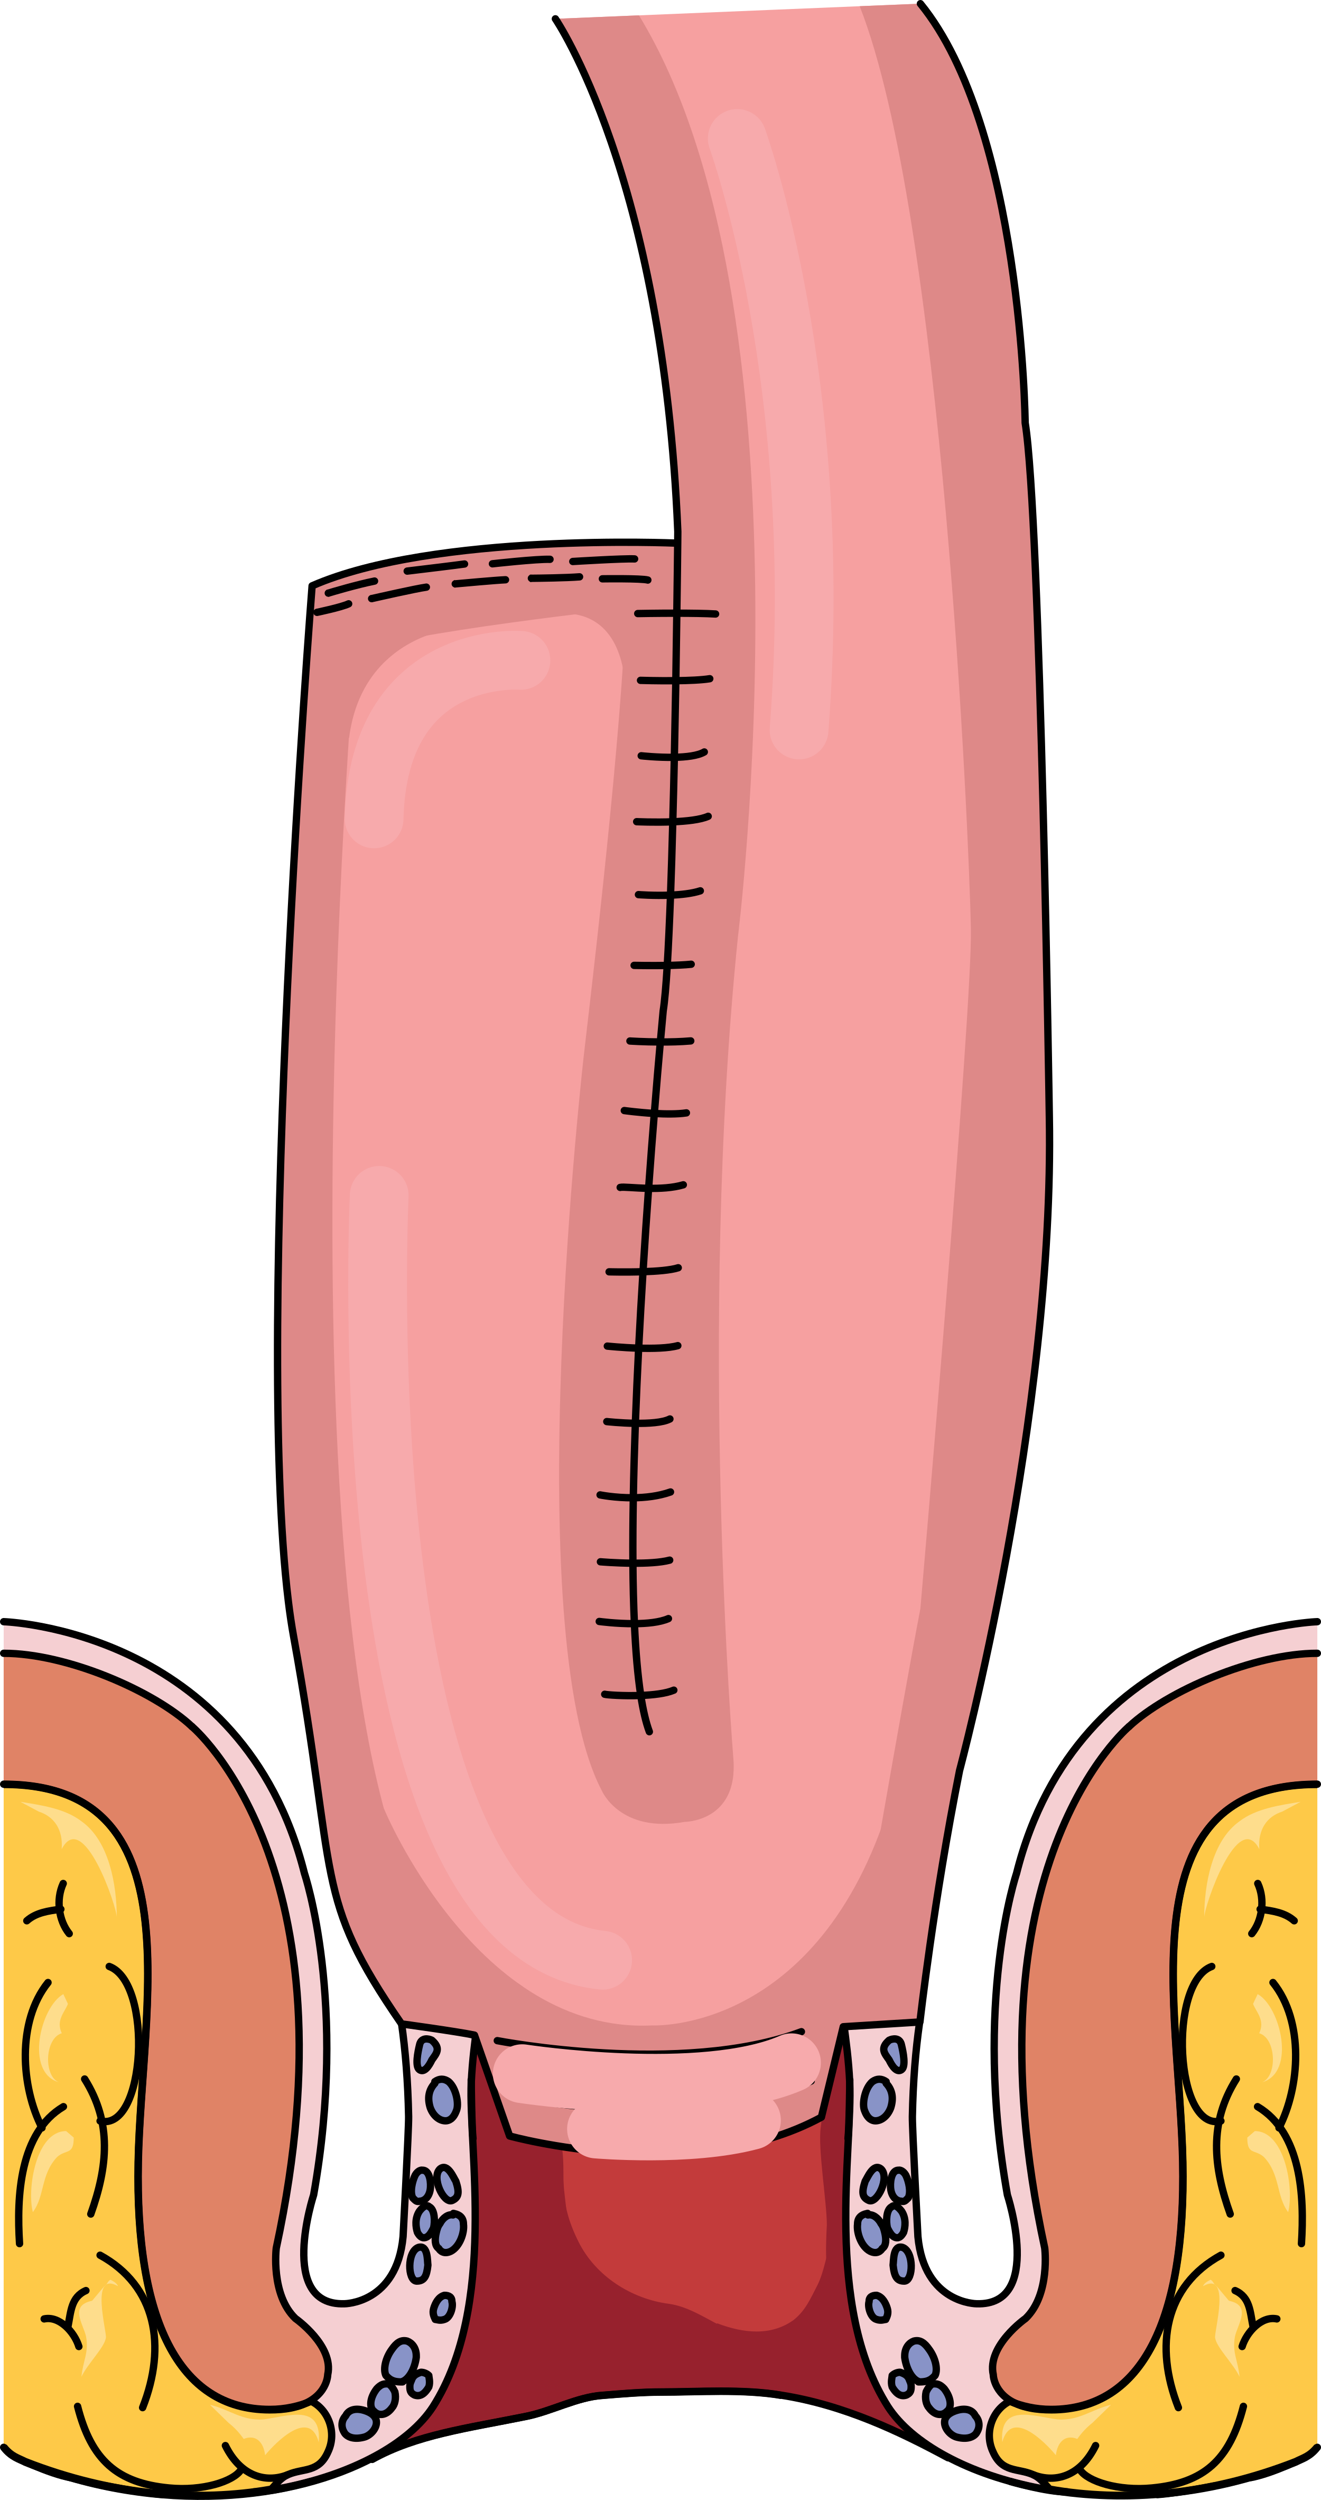 <?xml version="1.0" encoding="utf-8"?>
<!-- Generator: Adobe Illustrator 16.0.0, SVG Export Plug-In . SVG Version: 6.00 Build 0)  -->
<!DOCTYPE svg PUBLIC "-//W3C//DTD SVG 1.1//EN" "http://www.w3.org/Graphics/SVG/1.1/DTD/svg11.dtd">
<svg version="1.1" id="Layer_3" xmlns="http://www.w3.org/2000/svg" xmlns:xlink="http://www.w3.org/1999/xlink" x="0px" y="0px"
	 width="179.919px" height="340.254px" viewBox="0 0 179.919 340.254" enable-background="new 0 0 179.919 340.254"
	 xml:space="preserve">
<g>
	<path fill-rule="evenodd" clip-rule="evenodd" fill="#F5CFD2" d="M64.188,283.419c0.144-3.049,0.507-5.652,0.822-8.072H54.714
		c0.533,3.781,1.16,7.98,0.939,12.729c-0.38,8.216-0.32,16.343-1.504,19.913c-2.512,5.77-8.711,5.607-8.711,5.607
		c-6.951-1.636-2.721-14.863-2.721-14.863c0.621-2.133,1.229-9.078,1.428-11.49l0.026,0.012l0.024-0.195l0.098-0.683l0.14-4.313
		l0.03-0.005l0.073-2.072l0.099-1.951l-0.244-1.683c0.84-4.083-2.286-19.336-2.286-19.336c-1.47-5.901-3.85-11.076-3.85-11.076
		c-1.526-3.347-4.51-7.618-4.51-7.618c-2.142-3.108-7.226-7.492-7.226-7.492c-3.053-2.703-9.494-5.84-9.494-5.84
		c-3.389-1.75-10.965-3.543-10.965-3.543C5.082,221.21,0.5,220.72,0.5,220.72v4.271c9.316-0.342,22.21,7.342,22.21,7.342
		c3.73,1.561,8.463,8.755,8.463,8.755c2.219,2.732,5.804,12.292,5.804,12.292c0.513,0.683,2.391,9.268,2.391,9.268
		c0.439,1.244,1,7.878,1,7.878c0.269,1.243,0.391,8.17,0.391,8.17l-0.044,3.463h-0.005l-0.087,2.563l-0.057-0.026
		c0.065,6.224-2.528,19.577-2.528,19.577c-1.49,7.649,2.205,11.293,2.205,11.293c2.335,1.439,3.889,4.33,3.889,4.33
		c1.88,3.631-0.843,6.158-0.843,6.158c-0.521,0.376-0.678,0.596-0.653,0.723c-1.804,0.804-3.777,1.219-5.921,1.219
		c-12.487,0-18.314-12.418-17.898-33.708c0.416-21.289,7.908-51.448-18.315-51.448v90.256c1.041,1.332,2.082,1.554,2.914,1.996
		c24.559,9.758,49.118,2.44,55.569-7.539C67.726,313.801,63.771,292.29,64.188,283.419z"/>
	<path fill-rule="evenodd" clip-rule="evenodd" fill="#C33B3B" d="M121.155,327.591c-8.735-13.761-4.992-35.289-5.408-44.166
		c-0.114-2.447-0.371-4.608-0.631-6.617l-4.126-0.752v5.098c-19.45,9.515-38.313-1.699-38.313-1.699l-2.347-4.107h-5.339
		c-0.315,2.422-0.679,5.025-0.821,8.078c-0.417,8.877,3.535,30.405-5.199,44.166c-1.664,2.663-4.576,4.883-8.112,6.88
		c-0.207,0.223-0.207,0.223-0.207,0.223c6.031-3.329,13.102-4.218,20.797-5.771c3.536-0.666,7.072-2.664,10.607-2.886
		c2.703-0.222,5.407-0.443,7.903-0.443c4.99,0,11.23-0.444,16.43,0.443c8.526,1.332,16.014,4.884,22.67,8.434
		C125.522,332.474,122.61,330.032,121.155,327.591z"/>
	<path fill="#97212D" d="M76.971,299.331c-0.721-5.817-0.257-11.92-1.499-17.684c-0.064-0.298-0.143-0.594-0.216-0.89
		c-1.652-0.754-2.579-1.304-2.579-1.304l-2.347-4.107H65c-0.315,2.422-0.679,5.025-0.822,8.078
		c-0.416,8.877,3.537,30.405-5.2,44.166c-1.233,1.974-3.153,3.702-5.502,5.278c3.34-1.439,8.052-2.006,10.769-2.552
		c5.106-1.025,9.191-1.188,12.009-6.129c1.592-2.791,1.109-5.878,1.327-8.957C77.956,309.902,77.628,304.639,76.971,299.331z"/>
	<path fill-rule="evenodd" clip-rule="evenodd" fill="#E08366" d="M43.233,318.501c-1.378-1.711-1.283-1.379-2.852-2.757
		c-3.813-3.35-2.756-9.762-2.756-9.762c10.749-53.354-10.3-68.479-11.421-70.867l-0.14-0.017c-5.196-4.879-17.044-9.98-25.565-9.98
		c0,0,0,0,0,17.745c26.188,0,18.706,30.167,18.291,51.461s5.419,34.321,17.874,33.717c7.566-0.368,7.805-3.504,8.09-6.118
		C44.422,320.401,43.323,318.612,43.233,318.501z"/>
	<path fill="#97212D" d="M42.084,230.794"/>
	<path fill="#97212D" d="M123.886,331.808c1.872,0.889,3.537,1.775,5.201,2.663c-1.456-0.888-2.913-1.774-4.16-2.663
		C124.717,331.808,124.301,331.808,123.886,331.808z"/>
	<path fill="#97212D" d="M53.476,332.869c-1.016,0.438-1.905,0.956-2.572,1.579C51.806,333.938,52.665,333.412,53.476,332.869z"/>
	<path fill="#97212D" d="M50.656,334.693c0.078-0.084,0.161-0.165,0.247-0.245c-0.014,0.008-0.026,0.015-0.039,0.022
		C50.656,334.693,50.656,334.693,50.656,334.693z"/>
	<path fill-rule="evenodd" clip-rule="evenodd" fill="#97212D" d="M115.313,297.065c0-3.767,0-7.533,0.207-11.3
		c0-1.994,0-4.21-0.207-6.426c-0.089-0.665-0.181-1.495-0.303-2.348l-3.313-0.604c0.095,1.072,0.224,2.138,0.298,3.173
		c0,3.324,0.206,6.647-0.208,9.971c-0.415,2.881,0.829,10.192,0.829,13.294c-0.207,3.767-0.207,7.09,0.83,10.636
		c1.243,3.766,0,3.766,1.866,7.312c0.828,1.994,2.486,3.545,3.731,5.096c-1.452-4.875-2.696-9.748-3.11-14.845
		C115.313,306.15,115.313,301.719,115.313,297.065z"/>
	<path fill-rule="evenodd" clip-rule="evenodd" fill="#97212D" d="M106.389,326.037c8.526,1.332,16.014,4.884,22.67,8.434
		c-3.536-1.997-6.448-4.438-7.903-6.88c-2.351-3.702-3.792-7.969-4.659-12.397c-3.549-0.229-7.946,2.212-10.892,2.891
		c-5.542,1.274-9.539-3.864-14.541-4.529c-5.088-0.677-9.938-3.765-12.269-8.433c-1.318-2.643-2.013-5.039-2.047-7.974
		c-0.036-3.106,0.153-6.027-1.602-8.753c-1.256-1.952-2.601-1.894-3.696,0.348c-1.168,2.384-1.404,5.486-1.811,8.059
		c-0.584,3.708-1.529,7.464-1.209,11.243c0.176,2.083,0.44,3.518,0.138,5.61c-0.308,2.134-0.57,4.271-0.902,6.399
		c-0.348,2.234-0.241,4.467-0.469,6.702c-0.101,0.975-0.292,2.02-0.428,3.069c1.53-0.291,3.091-0.583,4.679-0.903
		c3.536-0.666,7.072-2.664,10.607-2.886c2.703-0.222,5.407-0.443,7.903-0.443C94.949,325.594,101.189,325.149,106.389,326.037z"/>
	
		<path fill-rule="evenodd" clip-rule="evenodd" fill="none" stroke="#000000" stroke-linecap="round" stroke-linejoin="round" stroke-miterlimit="10" d="
		M0.5,225.022c8.55,0,20.435,5.096,25.647,9.972"/>
	
		<path fill-rule="evenodd" clip-rule="evenodd" fill="#FEC948" stroke="#000000" stroke-linejoin="round" stroke-miterlimit="10" d="
		M0.5,333.026c1.042,1.33,2.084,1.551,2.918,1.994c11.878,4.651,23.548,5.538,33.552,3.766l0,0c0.624-0.665,1.249-1.551,2.292-1.994
		c2.083-0.886,4.167-0.221,5.418-3.101c1.25-2.659,0-5.76-2.292-6.867c-1.668,0.664-3.544,1.107-5.627,1.107
		c-12.504,0-18.339-12.405-17.922-33.669c0.416-21.266,7.918-51.392-18.339-51.392"/>
	<path fill-rule="evenodd" clip-rule="evenodd" fill="#97212D" d="M97.684,316.218c3.534,1.334,7.276,1.778,10.394-0.445
		c1.664-1.334,2.288-2.891,3.327-4.892c0.831-1.778,1.039-3.558,1.663-5.336c0.831,2.445,0.416,5.336,0.831,8.005
		c0.416,1.557,0.624,3.335,1.247,4.892c0.625,1.778,2.911,4.446,2.703,6.448c-0.832-0.667-2.078-1.334-2.91-2.002
		c-2.287-1.334-4.573-0.666-7.068-1.334c-2.079-0.666-3.742-2.001-5.82-2.223c-1.871-0.445-3.951-0.445-5.614-1.779"/>
	<path fill="none" stroke="#000000" stroke-linecap="round" stroke-linejoin="round" stroke-miterlimit="10" d="M14.875,267.643
		c6.02,2.214,4.981,22.584-1.245,21.034"/>
	<path fill="none" stroke="#000000" stroke-linecap="round" stroke-linejoin="round" stroke-miterlimit="10" d="M11.529,282.962
		c3.764,5.979,3.137,11.958,0.836,18.382"/>
	<path fill="none" stroke="#000000" stroke-linecap="round" stroke-linejoin="round" stroke-miterlimit="10" d="M6.54,269.831
		c-4.289,5.335-3.677,14.227-0.817,19.783"/>
	<path fill="none" stroke="#000000" stroke-linecap="round" stroke-linejoin="round" stroke-miterlimit="10" d="M8.641,286.726
		c-5.979,3.551-6.39,12.208-5.979,18.645"/>
	<path fill="none" stroke="#000000" stroke-linecap="round" stroke-linejoin="round" stroke-miterlimit="10" d="M8.611,256.352
		c-1.021,2.202-0.612,5.065,0.817,6.827"/>
	<path fill="none" stroke="#000000" stroke-linecap="round" stroke-linejoin="round" stroke-miterlimit="10" d="M8.29,259.853
		c-1.687,0.225-3.374,0.45-4.639,1.576"/>
	<path fill="none" stroke="#000000" stroke-linecap="round" stroke-linejoin="round" stroke-miterlimit="10" d="M13.63,306.944
		c7.654,4.193,9.104,12.36,5.793,20.747"/>
	<path fill="none" stroke="#000000" stroke-linecap="round" stroke-linejoin="round" stroke-miterlimit="10" d="M10.566,327.516
		c1.869,7.333,5.402,10.443,12.467,11.11c4.571,0.444,8.728-0.889,9.767-2.444"/>
	<path fill="none" stroke="#000000" stroke-linecap="round" stroke-linejoin="round" stroke-miterlimit="10" d="M6.015,315.615
		c2.055-0.441,4.11,1.77,4.727,3.76"/>
	<path fill="none" stroke="#000000" stroke-linecap="round" stroke-linejoin="round" stroke-miterlimit="10" d="M9.253,316.662
		c0.409-2.006,0.409-4.011,2.451-4.903"/>
	<path fill="none" stroke="#000000" stroke-linecap="round" stroke-linejoin="round" stroke-miterlimit="10" d="M30.699,332.855
		c2.076,4.217,5.51,5.109,8.419,4.002"/>
	<path fill="none" stroke="#000000" stroke-linecap="round" stroke-linejoin="round" stroke-miterlimit="10" d="M129.129,334.514
		c-6.656-3.584-14.146-7.166-22.675-8.509c-5.201-0.896-11.442-0.449-16.436-0.449l0,0c-2.496,0-5.2,0.225-7.905,0.449
		c-3.536,0.224-7.073,2.238-10.609,2.91c-7.698,1.567-14.771,2.463-20.804,5.821"/>
	<path fill="none" stroke="#000000" stroke-linejoin="round" stroke-miterlimit="10" d="M0.544,333.124
		c1.04,1.331,2.08,1.554,2.912,1.996c18.308,7.32,36.616,5.102,47.434-0.665c-0.208,0.223-0.208,0.223-0.208,0.223
		c6.034-3.328,13.107-4.216,20.805-5.768c3.536-0.666,7.074-2.662,10.61-2.884c2.705-0.222,5.408-0.444,7.905-0.444l0,0
		c4.993,0,11.234-0.443,16.436,0.444 M0.544,242.849L0.544,242.849"/>
	<path fill-rule="evenodd" clip-rule="evenodd" fill="#FEDD8C" d="M8.625,271.407c-3.142,1.776-5.236,10.659-0.628,11.992
		c-2.095-0.889-1.886-5.996,0.419-6.662c-0.839-1.777,0.419-2.888,0.837-3.998"/>
	<path fill-rule="evenodd" clip-rule="evenodd" fill="#FEDD8C" d="M9.01,290.051c-4.122,0-5.358,7.942-4.534,11.03
		c1.649-2.206,1.031-5.074,3.298-7.499c1.236-1.104,2.268-0.222,2.268-2.647"/>
	<path fill-rule="evenodd" clip-rule="evenodd" fill="#FEDD8C" d="M12.547,313.142c-3.118,0.661-1.248,3.082-0.832,4.844
		c0.416,2.201-0.416,3.303-0.623,5.504c0.831-1.762,3.118-3.963,3.326-5.283c0.208-0.661-2.287-9.248,1.663-7.046
		c-0.208-0.44-0.624-0.66-1.039-0.881c-0.416,0.221-0.416,0.661-0.832,0.881"/>
	<path fill-rule="evenodd" clip-rule="evenodd" fill="#FEDD8C" d="M2.776,245.234c2.709,0.444,6.044,0.888,8.336,2.663
		c3.752,2.663,4.794,8.654,4.794,13.093c0-1.553-4.586-14.868-7.504-9.319c0.209-2.664-1.041-4.439-3.126-5.104"/>
	<path fill-rule="evenodd" clip-rule="evenodd" fill="#FEDD8C" d="M28.598,327.299c2.713,0.665,4.382,2.216,7.303,1.995
		c3.338-0.443,7.929-2.216,7.512,3.102c-1.252-4.653-5.843,0-7.304,1.772c-0.208-1.772-1.251-2.88-2.92-2.216
		c-0.626-0.886-1.252-1.551-2.087-2.215"/>
	<path fill-rule="evenodd" clip-rule="evenodd" fill="#8893C7" d="M57.135,278.356c-0.213,0.893-0.634,2.897,0,3.344
		c0.633,0.445,1.266-0.446,1.688-1.338c0.633-0.892,1.267-1.56,0-2.674C58.4,277.466,57.346,277.243,57.135,278.356L57.135,278.356z
		"/>
	<path fill-rule="evenodd" clip-rule="evenodd" fill="#8893C7" d="M56.993,305.883c1.328-0.384,1.199,1.909,1.289,2.396
		c-0.168,1.587-0.52,2.201-1.549,2.19C55.51,310.412,55.416,306.439,56.993,305.883L56.993,305.883z"/>
	<path fill-rule="evenodd" clip-rule="evenodd" fill="#8893C7" d="M59.225,283.323c0,0.223,0,0.223,0,0.223
		c-0.833,0.889-1.042,2-0.625,3.333c0.416,1.11,1.251,1.777,2.084,1.777c0.417,0,1.042-0.222,1.458-1.333
		c0.417-0.889,0-3.111-1.041-4C60.475,282.88,59.851,282.88,59.225,283.323L59.225,283.323z"/>
	<path fill-rule="evenodd" clip-rule="evenodd" fill="#8893C7" d="M57.124,300.954c-0.644,0.983-0.508,2.151-0.271,2.888
		c0.287,0.521,0.626,0.828,1.067,0.706c0.44-0.123,0.736-0.507,1.135-1.32c0.203-0.86,0.169-2.457-0.56-2.857
		C58.156,300.063,57.717,300.187,57.124,300.954L57.124,300.954z"/>
	<path fill-rule="evenodd" clip-rule="evenodd" fill="#8893C7" d="M57.53,295.376c-0.194-0.047-0.635,0.077-0.981,0.676
		c-0.399,0.813-0.755,2.318-0.322,3.103c0.338,0.307,0.482,0.567,0.922,0.444c0.83-0.03,1.423-0.799,1.482-1.92
		S58.36,295.345,57.53,295.376L57.53,295.376z"/>
	<path fill-rule="evenodd" clip-rule="evenodd" fill="#8893C7" d="M51.327,325.108L51.327,325.108
		c-1.021,1.313-1.021,2.627-0.408,3.063c0.612,0.657,1.634,0.657,2.451-0.437c0.408-0.438,0.612-1.313,0.408-2.189
		c-0.204-0.438-0.613-1.094-1.021-1.094S51.94,324.452,51.327,325.108L51.327,325.108z"/>
	<path fill-rule="evenodd" clip-rule="evenodd" fill="#8893C7" d="M57.329,322.876c-0.646,0.222-1.078,0.444-1.294,1.108l0,0l0,0
		c-0.215,0.444-0.215,0.666-0.215,0.888c0,0.665,0.215,0.887,0.647,1.108c0.646,0.222,1.292,0,1.938-1.108
		c0.216-0.665,0-1.33,0-1.552C58.191,323.098,57.76,322.876,57.329,322.876L57.329,322.876z"/>
	<path fill-rule="evenodd" clip-rule="evenodd" fill="#8893C7" d="M53.386,319.746c-0.828,1.11-1.241,2.666-0.828,3.555
		c0.414,0.444,0.828,0.888,2.068,0.888c1.036-0.221,1.862-1.776,2.07-3.332v-0.223c0-1.111-0.621-1.777-1.242-2
		C54.626,318.412,54.007,318.856,53.386,319.746L53.386,319.746z M54.626,324.188L54.626,324.188h0.208H54.626L54.626,324.188z"/>
	<path fill-rule="evenodd" clip-rule="evenodd" fill="#8893C7" d="M47.083,328.807c-0.628,0.669-0.628,1.563-0.21,2.232
		c0.21,0.446,1.047,1.115,2.722,0.67c0.837-0.224,1.674-1.116,1.674-2.01c0-0.445-0.209-1.115-1.464-1.563l0,0
		C48.548,327.691,47.502,327.914,47.083,328.807L47.083,328.807z"/>
	<path fill-rule="evenodd" clip-rule="evenodd" fill="#8893C7" d="M120.537,320.425L120.537,320.425L120.537,320.425
		L120.537,320.425z"/>
	<path fill-rule="evenodd" clip-rule="evenodd" fill="#8893C7" d="M121.571,318.931L121.571,318.931L121.571,318.931
		L121.571,318.931L121.571,318.931z"/>
	<path fill="none" stroke="#000000" stroke-linecap="round" stroke-linejoin="round" stroke-miterlimit="8" d="M59.225,283.323
		c0,0.223,0,0.223,0,0.223c-0.833,0.889-1.042,2-0.625,3.333c0.416,1.11,1.251,1.777,2.084,1.777c0.417,0,1.042-0.222,1.458-1.333
		c0.417-0.889,0-3.111-1.041-4C60.475,282.88,59.851,282.88,59.225,283.323L59.225,283.323z"/>
	<path fill="none" stroke="#000000" stroke-linecap="round" stroke-linejoin="round" stroke-miterlimit="8" d="M57.124,300.954
		c-0.644,0.983-0.508,2.151-0.271,2.888c0.287,0.521,0.626,0.828,1.067,0.706c0.44-0.123,0.736-0.507,1.135-1.32
		c0.203-0.86,0.169-2.457-0.56-2.857C58.156,300.063,57.717,300.187,57.124,300.954L57.124,300.954z"/>
	<path fill="none" stroke="#000000" stroke-linecap="round" stroke-linejoin="round" stroke-miterlimit="8" d="M57.53,295.376
		c-0.194-0.047-0.635,0.077-0.981,0.676c-0.399,0.813-0.755,2.318-0.322,3.103c0.338,0.307,0.482,0.567,0.922,0.444
		c0.83-0.03,1.423-0.799,1.482-1.92S58.36,295.345,57.53,295.376L57.53,295.376z"/>
	<path fill-rule="evenodd" clip-rule="evenodd" fill="#8893C7" d="M61.954,301.299L61.954,301.299
		c-0.202-0.048-0.202-0.048-0.202-0.048l0,0l-0.052,0.217c-0.611-0.145-1.375,0.359-1.782,1.176
		c-0.307,0.385-0.408,0.817-0.511,1.25c-0.204,0.864-0.205,1.778,0.355,2.139c0.151,0.265,0.66,0.842,1.627,0.385
		c1.222-0.625,1.886-2.522,1.734-3.7C63.124,301.805,62.565,301.443,61.954,301.299L61.954,301.299z"/>
	<path fill-rule="evenodd" clip-rule="evenodd" fill="#8893C7" d="M60.524,312.405L60.524,312.405
		c-0.824,0.219-1.237,1.095-1.443,1.751s0,1.094,0.206,1.532c0.206,0,0.619,0.219,1.237,0c0.825-0.219,1.238-1.751,1.031-2.407
		C61.556,312.624,61.145,312.405,60.524,312.405L60.524,312.405z"/>
	<path fill="none" stroke="#000000" stroke-linecap="round" stroke-linejoin="round" stroke-miterlimit="8" d="M61.954,301.299
		L61.954,301.299c-0.202-0.048-0.202-0.048-0.202-0.048l0,0l-0.052,0.217c-0.611-0.145-1.375,0.359-1.782,1.176
		c-0.307,0.385-0.408,0.817-0.511,1.25c-0.204,0.864-0.205,1.778,0.355,2.139c0.151,0.265,0.66,0.842,1.627,0.385
		c1.222-0.625,1.886-2.522,1.734-3.7C63.124,301.805,62.565,301.443,61.954,301.299L61.954,301.299z"/>
	<path fill="none" stroke="#000000" stroke-linecap="round" stroke-linejoin="round" stroke-miterlimit="8" d="M60.524,312.405
		L60.524,312.405c-0.824,0.219-1.237,1.095-1.443,1.751s0,1.094,0.206,1.532c0.206,0,0.619,0.219,1.237,0
		c0.825-0.219,1.238-1.751,1.031-2.407C61.556,312.624,61.145,312.405,60.524,312.405L60.524,312.405z"/>
	<path fill="none" stroke="#000000" stroke-linecap="round" stroke-linejoin="round" stroke-miterlimit="8" d="M51.327,325.108
		L51.327,325.108c-1.021,1.313-1.021,2.627-0.408,3.063c0.612,0.657,1.634,0.657,2.451-0.437c0.408-0.438,0.612-1.313,0.408-2.189
		c-0.204-0.438-0.613-1.094-1.021-1.094S51.94,324.452,51.327,325.108L51.327,325.108z"/>
	<path fill="none" stroke="#000000" stroke-linecap="round" stroke-linejoin="round" stroke-miterlimit="8" d="M57.329,322.876
		c-0.646,0.222-1.078,0.444-1.294,1.108l0,0l0,0c-0.215,0.444-0.215,0.666-0.215,0.888c0,0.665,0.215,0.887,0.647,1.108
		c0.646,0.222,1.292,0,1.938-1.108c0.216-0.665,0-1.33,0-1.552C58.191,323.098,57.76,322.876,57.329,322.876L57.329,322.876z"/>
	<path fill="none" stroke="#000000" stroke-linecap="round" stroke-linejoin="round" stroke-miterlimit="8" d="M53.386,319.746
		c-0.828,1.11-1.241,2.666-0.828,3.555c0.414,0.444,0.828,0.888,2.068,0.888c1.036-0.221,1.862-1.776,2.07-3.332v-0.223
		c0-1.111-0.621-1.777-1.242-2C54.626,318.412,54.007,318.856,53.386,319.746L53.386,319.746z M54.626,324.188L54.626,324.188h0.208
		H54.626L54.626,324.188z"/>
	<path fill="none" stroke="#000000" stroke-linecap="round" stroke-linejoin="round" stroke-miterlimit="8" d="M47.083,328.807
		c-0.628,0.669-0.628,1.563-0.21,2.232c0.21,0.446,1.047,1.115,2.722,0.67c0.837-0.224,1.674-1.116,1.674-2.01
		c0-0.445-0.209-1.115-1.464-1.563l0,0C48.548,327.691,47.502,327.914,47.083,328.807L47.083,328.807z"/>
	<path fill="none" stroke="#000000" stroke-linecap="round" stroke-linejoin="round" stroke-miterlimit="8" d="M120.537,320.425
		L120.537,320.425L120.537,320.425L120.537,320.425z"/>
	<path fill="none" stroke="#000000" stroke-linecap="round" stroke-linejoin="round" stroke-miterlimit="8" d="M121.571,318.931
		L121.571,318.931L121.571,318.931L121.571,318.931L121.571,318.931z"/>
	<path fill="none" stroke="#000000" stroke-linecap="round" stroke-linejoin="round" stroke-miterlimit="8" d="M57.135,278.356
		c-0.213,0.893-0.634,2.897,0,3.344c0.633,0.445,1.266-0.446,1.688-1.338c0.633-0.892,1.267-1.56,0-2.674
		C58.4,277.466,57.346,277.243,57.135,278.356L57.135,278.356z"/>
	<path fill="none" stroke="#000000" stroke-linecap="round" stroke-linejoin="round" stroke-miterlimit="8" d="M56.993,305.883
		c1.328-0.384,1.199,1.909,1.289,2.396c-0.168,1.587-0.52,2.201-1.549,2.19C55.51,310.412,55.416,306.439,56.993,305.883
		L56.993,305.883z"/>
	<path fill-rule="evenodd" clip-rule="evenodd" fill="#8893C7" d="M59.918,295.216c1.053-0.896,1.879,1.248,2.163,1.652
		c0.499,1.516,0.432,2.22-0.512,2.635C60.431,299.953,58.712,296.372,59.918,295.216L59.918,295.216z"/>
	<path fill="none" stroke="#000000" stroke-linecap="round" stroke-linejoin="round" stroke-miterlimit="8" d="M59.918,295.216
		c1.053-0.896,1.879,1.248,2.163,1.652c0.499,1.516,0.432,2.22-0.512,2.635C60.431,299.953,58.712,296.372,59.918,295.216
		L59.918,295.216z"/>
	<path fill="none" stroke="#000000" stroke-linecap="round" stroke-linejoin="round" stroke-miterlimit="10" d="M26.147,234.994
		c0,0,22.725,18.927,11.479,70.988c0,0-0.783,6.323,2.616,9.581c0,0,5.272,3.697,4.392,7.649c0,0-0.021,3.035-4.014,4.271"/>
	<path fill="#FEC948" stroke="#000000" stroke-linejoin="round" stroke-miterlimit="10" d="M2.011,334.389
		c0,0,4.551,2.293,7.677,2.849"/>
	<path fill="#FEC948" stroke="#000000" stroke-linecap="round" stroke-linejoin="round" stroke-miterlimit="10" d="M14.342,338.313
		c0,0,4.828,0.973,7.92,1.216"/>
	<path fill="none" stroke="#000000" stroke-linecap="round" stroke-linejoin="round" stroke-miterlimit="10" d="M42.29,337.751
		c0,0-5.029,1.449-7.681,1.405"/>
	<path fill="none" stroke="#000000" stroke-linecap="round" stroke-linejoin="round" stroke-miterlimit="10" d="M64.177,283.085
		c0,0,0.067,6.452,0.247,7.963"/>
	<g>
		
			<path fill-rule="evenodd" clip-rule="evenodd" fill="none" stroke="#000000" stroke-linecap="round" stroke-linejoin="round" stroke-miterlimit="10" d="
			M0.5,333.093c1.041,1.332,2.082,1.554,2.914,1.996c24.559,9.758,49.118,2.44,55.569-7.539c8.742-13.749,4.787-35.26,5.204-44.131
			c0.143-3.046,0.507-5.647,0.821-8.064"/>
		
			<path fill-rule="evenodd" clip-rule="evenodd" fill="none" stroke="#000000" stroke-linecap="round" stroke-linejoin="round" stroke-miterlimit="10" d="
			M42.267,326.809c-1.731,0.904-3.425,1.185-5.553,1.185c-12.487,0-18.314-12.418-17.898-33.708
			c0.416-21.289,7.908-51.448-18.315-51.448"/>
		
			<path fill-rule="evenodd" clip-rule="evenodd" fill="none" stroke="#000000" stroke-linecap="round" stroke-linejoin="round" stroke-miterlimit="10" d="
			M0.5,220.72c0,0,32.593,1.012,40.972,34.277c0,0,5.913,17.486,1.246,43.736c0,0-4.959,15.106,4.182,14.82c0,0,7.141,0,7.998-9.141
			c0,0,0.787-14.763,0.756-16.337c-0.092-4.766-0.433-8.973-0.976-12.763"/>
	</g>
	<g>
		<path fill-rule="evenodd" clip-rule="evenodd" fill="#F5CFD2" d="M115.731,283.419c-0.143-3.049-0.507-5.652-0.822-8.072h10.296
			c-0.534,3.781-1.159,7.98-0.94,12.729c0.381,8.216,0.32,16.343,1.505,19.913c2.512,5.77,8.712,5.607,8.712,5.607
			c6.95-1.636,2.72-14.863,2.72-14.863c-0.62-2.133-1.229-9.078-1.427-11.49l-0.027,0.012l-0.024-0.195l-0.097-0.683l-0.141-4.313
			l-0.031-0.005l-0.072-2.072l-0.098-1.951l0.243-1.683c-0.84-4.083,2.286-19.336,2.286-19.336c1.471-5.901,3.85-11.076,3.85-11.076
			c1.526-3.347,4.51-7.618,4.51-7.618c2.143-3.108,7.226-7.492,7.226-7.492c3.053-2.703,9.494-5.84,9.494-5.84
			c3.389-1.75,10.965-3.543,10.965-3.543c0.979-0.238,5.562-0.729,5.562-0.729v4.271c-9.316-0.342-22.21,7.342-22.21,7.342
			c-3.731,1.561-8.463,8.755-8.463,8.755c-2.219,2.732-5.804,12.292-5.804,12.292c-0.513,0.683-2.391,9.268-2.391,9.268
			c-0.439,1.244-1,7.878-1,7.878c-0.268,1.243-0.391,8.17-0.391,8.17l0.044,3.463h0.005l0.087,2.563l0.057-0.026
			c-0.065,6.224,2.528,19.577,2.528,19.577c1.49,7.649-2.205,11.293-2.205,11.293c-2.335,1.439-3.889,4.33-3.889,4.33
			c-1.88,3.631,0.843,6.158,0.843,6.158c0.521,0.376,0.679,0.596,0.653,0.723c1.804,0.804,3.777,1.219,5.921,1.219
			c12.487,0,18.315-12.418,17.898-33.708c-0.416-21.289-7.908-51.448,18.315-51.448v90.256c-1.041,1.332-2.082,1.554-2.914,1.996
			c-24.559,9.758-49.118,2.44-55.57-7.539C112.193,313.801,116.148,292.29,115.731,283.419z"/>
		<path fill-rule="evenodd" clip-rule="evenodd" fill="#E08366" d="M136.685,318.501c1.379-1.711,1.284-1.379,2.853-2.757
			c3.813-3.35,2.756-9.762,2.756-9.762c-10.749-53.354,10.3-68.479,11.421-70.867l0.139-0.017c5.197-4.879,17.045-9.98,25.566-9.98
			c0,0,0,0,0,17.745c-26.188,0-18.707,30.167-18.291,51.461c0.415,21.294-5.419,34.321-17.875,33.717
			c-7.566-0.368-7.804-3.504-8.089-6.118C135.497,320.401,136.596,318.612,136.685,318.501z"/>
		<path fill="#97212D" d="M126.443,332.869c1.017,0.438,1.905,0.956,2.572,1.579C128.114,333.938,127.254,333.412,126.443,332.869z"
			/>
		<path fill="#97212D" d="M129.263,334.693c-0.078-0.084-0.161-0.165-0.247-0.245c0.013,0.008,0.026,0.015,0.039,0.022
			C129.263,334.693,129.263,334.693,129.263,334.693z"/>
		
			<path fill-rule="evenodd" clip-rule="evenodd" fill="none" stroke="#000000" stroke-linecap="round" stroke-linejoin="round" stroke-miterlimit="10" d="
			M179.419,225.022c-8.55,0-20.435,5.096-25.647,9.972"/>
		
			<path fill-rule="evenodd" clip-rule="evenodd" fill="#FEC948" stroke="#000000" stroke-linejoin="round" stroke-miterlimit="10" d="
			M179.419,333.026c-1.043,1.33-2.084,1.551-2.918,1.994c-11.877,4.651-23.548,5.538-33.551,3.766l0,0
			c-0.625-0.665-1.25-1.551-2.293-1.994c-2.084-0.886-4.167-0.221-5.418-3.101c-1.25-2.659,0-5.76,2.292-6.867
			c1.668,0.664,3.544,1.107,5.627,1.107c12.504,0,18.339-12.405,17.922-33.669c-0.417-21.266-7.919-51.392,18.339-51.392"/>
		<path fill="none" stroke="#000000" stroke-linecap="round" stroke-linejoin="round" stroke-miterlimit="10" d="M165.044,267.643
			c-6.02,2.214-4.982,22.584,1.245,21.034"/>
		<path fill="none" stroke="#000000" stroke-linecap="round" stroke-linejoin="round" stroke-miterlimit="10" d="M168.39,282.962
			c-3.764,5.979-3.137,11.958-0.836,18.382"/>
		<path fill="none" stroke="#000000" stroke-linecap="round" stroke-linejoin="round" stroke-miterlimit="10" d="M173.379,269.831
			c4.289,5.335,3.677,14.227,0.817,19.783"/>
		<path fill="none" stroke="#000000" stroke-linecap="round" stroke-linejoin="round" stroke-miterlimit="10" d="M171.278,286.726
			c5.979,3.551,6.39,12.208,5.979,18.645"/>
		<path fill="none" stroke="#000000" stroke-linecap="round" stroke-linejoin="round" stroke-miterlimit="10" d="M171.308,256.352
			c1.021,2.202,0.612,5.065-0.817,6.827"/>
		<path fill="none" stroke="#000000" stroke-linecap="round" stroke-linejoin="round" stroke-miterlimit="10" d="M171.628,259.853
			c1.688,0.225,3.375,0.45,4.64,1.576"/>
		<path fill="none" stroke="#000000" stroke-linecap="round" stroke-linejoin="round" stroke-miterlimit="10" d="M166.289,306.944
			c-7.654,4.193-9.104,12.36-5.792,20.747"/>
		<path fill="none" stroke="#000000" stroke-linecap="round" stroke-linejoin="round" stroke-miterlimit="10" d="M169.353,327.516
			c-1.869,7.333-5.402,10.443-12.467,11.11c-4.571,0.444-8.728-0.889-9.767-2.444"/>
		<path fill="none" stroke="#000000" stroke-linecap="round" stroke-linejoin="round" stroke-miterlimit="10" d="M173.904,315.615
			c-2.055-0.441-4.11,1.77-4.727,3.76"/>
		<path fill="none" stroke="#000000" stroke-linecap="round" stroke-linejoin="round" stroke-miterlimit="10" d="M170.666,316.662
			c-0.409-2.006-0.409-4.011-2.451-4.903"/>
		<path fill="none" stroke="#000000" stroke-linecap="round" stroke-linejoin="round" stroke-miterlimit="10" d="M149.22,332.855
			c-2.076,4.217-5.51,5.109-8.418,4.002"/>
		<path fill-rule="evenodd" clip-rule="evenodd" fill="#FEDD8C" d="M171.294,271.407c3.142,1.776,5.236,10.659,0.628,11.992
			c2.095-0.889,1.886-5.996-0.419-6.662c0.839-1.777-0.419-2.888-0.837-3.998"/>
		<path fill-rule="evenodd" clip-rule="evenodd" fill="#FEDD8C" d="M170.909,290.051c4.121,0,5.358,7.942,4.535,11.03
			c-1.65-2.206-1.032-5.074-3.299-7.499c-1.236-1.104-2.268-0.222-2.268-2.647"/>
		<path fill-rule="evenodd" clip-rule="evenodd" fill="#FEDD8C" d="M167.372,313.142c3.118,0.661,1.248,3.082,0.832,4.844
			c-0.416,2.201,0.416,3.303,0.623,5.504c-0.831-1.762-3.118-3.963-3.326-5.283c-0.208-0.661,2.287-9.248-1.662-7.046
			c0.207-0.44,0.623-0.66,1.038-0.881c0.416,0.221,0.416,0.661,0.832,0.881"/>
		<path fill-rule="evenodd" clip-rule="evenodd" fill="#FEDD8C" d="M177.144,245.234c-2.71,0.444-6.045,0.888-8.337,2.663
			c-3.751,2.663-4.794,8.654-4.794,13.093c0-1.553,4.586-14.868,7.504-9.319c-0.209-2.664,1.041-4.439,3.126-5.104"/>
		<path fill-rule="evenodd" clip-rule="evenodd" fill="#FEDD8C" d="M151.321,327.299c-2.713,0.665-4.382,2.216-7.303,1.995
			c-3.338-0.443-7.929-2.216-7.512,3.102c1.252-4.653,5.843,0,7.304,1.772c0.208-1.772,1.251-2.88,2.92-2.216
			c0.626-0.886,1.252-1.551,2.087-2.215"/>
		<path fill-rule="evenodd" clip-rule="evenodd" fill="#8893C7" d="M122.784,278.356c0.213,0.893,0.634,2.897,0,3.344
			c-0.633,0.445-1.266-0.446-1.688-1.338c-0.633-0.892-1.267-1.56,0-2.674C121.519,277.466,122.573,277.243,122.784,278.356
			L122.784,278.356z"/>
		<path fill-rule="evenodd" clip-rule="evenodd" fill="#8893C7" d="M122.927,305.883c-1.329-0.384-1.2,1.909-1.291,2.396
			c0.169,1.587,0.521,2.201,1.55,2.19C124.409,310.412,124.503,306.439,122.927,305.883L122.927,305.883z"/>
		<path fill-rule="evenodd" clip-rule="evenodd" fill="#8893C7" d="M120.694,283.323c0,0.223,0,0.223,0,0.223
			c0.834,0.889,1.042,2,0.625,3.333c-0.416,1.11-1.251,1.777-2.084,1.777c-0.417,0-1.041-0.222-1.458-1.333
			c-0.417-0.889,0-3.111,1.041-4C119.444,282.88,120.068,282.88,120.694,283.323L120.694,283.323z"/>
		<path fill-rule="evenodd" clip-rule="evenodd" fill="#8893C7" d="M122.795,300.954c0.644,0.983,0.508,2.151,0.271,2.888
			c-0.287,0.521-0.626,0.828-1.067,0.706c-0.44-0.123-0.736-0.507-1.135-1.32c-0.203-0.86-0.169-2.457,0.56-2.857
			C121.763,300.063,122.202,300.187,122.795,300.954L122.795,300.954z"/>
		<path fill-rule="evenodd" clip-rule="evenodd" fill="#8893C7" d="M122.389,295.376c0.194-0.047,0.635,0.077,0.981,0.676
			c0.398,0.813,0.755,2.318,0.322,3.103c-0.338,0.307-0.482,0.567-0.922,0.444c-0.83-0.03-1.423-0.799-1.482-1.92
			C121.229,296.558,121.559,295.345,122.389,295.376L122.389,295.376z"/>
		<path fill-rule="evenodd" clip-rule="evenodd" fill="#8893C7" d="M128.592,325.108L128.592,325.108
			c1.021,1.313,1.021,2.627,0.408,3.063c-0.612,0.657-1.634,0.657-2.451-0.437c-0.408-0.438-0.612-1.313-0.408-2.189
			c0.204-0.438,0.613-1.094,1.021-1.094C127.57,324.452,127.979,324.452,128.592,325.108L128.592,325.108z"/>
		<path fill-rule="evenodd" clip-rule="evenodd" fill="#8893C7" d="M122.59,322.876c0.646,0.222,1.077,0.444,1.294,1.108l0,0l0,0
			c0.215,0.444,0.215,0.666,0.215,0.888c0,0.665-0.215,0.887-0.647,1.108c-0.646,0.222-1.292,0-1.938-1.108
			c-0.215-0.665,0-1.33,0-1.552C121.728,323.098,122.159,322.876,122.59,322.876L122.59,322.876z"/>
		<path fill-rule="evenodd" clip-rule="evenodd" fill="#8893C7" d="M126.533,319.746c-0.62-0.89-1.241-1.334-2.068-1.112
			c-0.621,0.223-1.242,0.889-1.242,2v0.223c0.208,1.556,1.034,3.111,2.069,3.332c1.241,0,1.655-0.443,2.069-0.888
			C127.774,322.412,127.361,320.856,126.533,319.746L126.533,319.746z M125.292,324.188h-0.207H125.292L125.292,324.188
			L125.292,324.188z"/>
		<path fill-rule="evenodd" clip-rule="evenodd" fill="#8893C7" d="M132.836,328.807c0.628,0.669,0.628,1.563,0.21,2.232
			c-0.21,0.446-1.047,1.115-2.722,0.67c-0.837-0.224-1.674-1.116-1.674-2.01c0-0.445,0.209-1.115,1.464-1.563l0,0
			C131.371,327.691,132.417,327.914,132.836,328.807L132.836,328.807z"/>
		<path fill="none" stroke="#000000" stroke-linecap="round" stroke-linejoin="round" stroke-miterlimit="8" d="M120.694,283.323
			c0,0.223,0,0.223,0,0.223c0.834,0.889,1.042,2,0.625,3.333c-0.416,1.11-1.251,1.777-2.084,1.777c-0.417,0-1.041-0.222-1.458-1.333
			c-0.417-0.889,0-3.111,1.041-4C119.444,282.88,120.068,282.88,120.694,283.323L120.694,283.323z"/>
		<path fill="none" stroke="#000000" stroke-linecap="round" stroke-linejoin="round" stroke-miterlimit="8" d="M122.795,300.954
			c0.644,0.983,0.508,2.151,0.271,2.888c-0.287,0.521-0.626,0.828-1.067,0.706c-0.44-0.123-0.736-0.507-1.135-1.32
			c-0.203-0.86-0.169-2.457,0.56-2.857C121.763,300.063,122.202,300.187,122.795,300.954L122.795,300.954z"/>
		<path fill="none" stroke="#000000" stroke-linecap="round" stroke-linejoin="round" stroke-miterlimit="8" d="M122.389,295.376
			c0.194-0.047,0.635,0.077,0.981,0.676c0.398,0.813,0.755,2.318,0.322,3.103c-0.338,0.307-0.482,0.567-0.922,0.444
			c-0.83-0.03-1.423-0.799-1.482-1.92C121.229,296.558,121.559,295.345,122.389,295.376L122.389,295.376z"/>
		<path fill-rule="evenodd" clip-rule="evenodd" fill="#8893C7" d="M117.965,301.299L117.965,301.299
			c0.202-0.048,0.202-0.048,0.202-0.048l0,0l0.052,0.217c0.61-0.145,1.375,0.359,1.782,1.176c0.307,0.385,0.408,0.817,0.511,1.25
			c0.204,0.864,0.205,1.778-0.354,2.139c-0.152,0.265-0.661,0.842-1.628,0.385c-1.222-0.625-1.886-2.522-1.733-3.7
			C116.795,301.805,117.354,301.443,117.965,301.299L117.965,301.299z"/>
		<path fill-rule="evenodd" clip-rule="evenodd" fill="#8893C7" d="M119.394,312.405L119.394,312.405
			c0.825,0.219,1.238,1.095,1.445,1.751c0.205,0.656,0,1.094-0.207,1.532c-0.206,0-0.619,0.219-1.238,0
			c-0.824-0.219-1.237-1.751-1.03-2.407C118.363,312.624,118.774,312.405,119.394,312.405L119.394,312.405z"/>
		<path fill="none" stroke="#000000" stroke-linecap="round" stroke-linejoin="round" stroke-miterlimit="8" d="M117.965,301.299
			L117.965,301.299c0.202-0.048,0.202-0.048,0.202-0.048l0,0l0.052,0.217c0.61-0.145,1.375,0.359,1.782,1.176
			c0.307,0.385,0.408,0.817,0.511,1.25c0.204,0.864,0.205,1.778-0.354,2.139c-0.152,0.265-0.661,0.842-1.628,0.385
			c-1.222-0.625-1.886-2.522-1.733-3.7C116.795,301.805,117.354,301.443,117.965,301.299L117.965,301.299z"/>
		<path fill="none" stroke="#000000" stroke-linecap="round" stroke-linejoin="round" stroke-miterlimit="8" d="M119.394,312.405
			L119.394,312.405c0.825,0.219,1.238,1.095,1.445,1.751c0.205,0.656,0,1.094-0.207,1.532c-0.206,0-0.619,0.219-1.238,0
			c-0.824-0.219-1.237-1.751-1.03-2.407C118.363,312.624,118.774,312.405,119.394,312.405L119.394,312.405z"/>
		<path fill="none" stroke="#000000" stroke-linecap="round" stroke-linejoin="round" stroke-miterlimit="8" d="M128.592,325.108
			L128.592,325.108c1.021,1.313,1.021,2.627,0.408,3.063c-0.612,0.657-1.634,0.657-2.451-0.437
			c-0.408-0.438-0.612-1.313-0.408-2.189c0.204-0.438,0.613-1.094,1.021-1.094C127.57,324.452,127.979,324.452,128.592,325.108
			L128.592,325.108z"/>
		<path fill="none" stroke="#000000" stroke-linecap="round" stroke-linejoin="round" stroke-miterlimit="8" d="M122.59,322.876
			c0.646,0.222,1.077,0.444,1.294,1.108l0,0l0,0c0.215,0.444,0.215,0.666,0.215,0.888c0,0.665-0.215,0.887-0.647,1.108
			c-0.646,0.222-1.292,0-1.938-1.108c-0.215-0.665,0-1.33,0-1.552C121.728,323.098,122.159,322.876,122.59,322.876L122.59,322.876z"
			/>
		<path fill="none" stroke="#000000" stroke-linecap="round" stroke-linejoin="round" stroke-miterlimit="8" d="M126.533,319.746
			c-0.62-0.89-1.241-1.334-2.068-1.112c-0.621,0.223-1.242,0.889-1.242,2v0.223c0.208,1.556,1.034,3.111,2.069,3.332
			c1.241,0,1.655-0.443,2.069-0.888C127.774,322.412,127.361,320.856,126.533,319.746L126.533,319.746z M125.292,324.188h-0.207
			H125.292L125.292,324.188L125.292,324.188z"/>
		<path fill="none" stroke="#000000" stroke-linecap="round" stroke-linejoin="round" stroke-miterlimit="8" d="M132.836,328.807
			c0.628,0.669,0.628,1.563,0.21,2.232c-0.21,0.446-1.047,1.115-2.722,0.67c-0.837-0.224-1.674-1.116-1.674-2.01
			c0-0.445,0.209-1.115,1.464-1.563l0,0C131.371,327.691,132.417,327.914,132.836,328.807L132.836,328.807z"/>
		<path fill="none" stroke="#000000" stroke-linecap="round" stroke-linejoin="round" stroke-miterlimit="8" d="M122.784,278.356
			c0.213,0.893,0.634,2.897,0,3.344c-0.633,0.445-1.266-0.446-1.688-1.338c-0.633-0.892-1.267-1.56,0-2.674
			C121.519,277.466,122.573,277.243,122.784,278.356L122.784,278.356z"/>
		<path fill="none" stroke="#000000" stroke-linecap="round" stroke-linejoin="round" stroke-miterlimit="8" d="M122.927,305.883
			c-1.329-0.384-1.2,1.909-1.291,2.396c0.169,1.587,0.521,2.201,1.55,2.19C124.409,310.412,124.503,306.439,122.927,305.883
			L122.927,305.883z"/>
		<path fill-rule="evenodd" clip-rule="evenodd" fill="#8893C7" d="M120.001,295.216c-1.053-0.896-1.879,1.248-2.163,1.652
			c-0.499,1.516-0.432,2.22,0.511,2.635C119.488,299.953,121.208,296.372,120.001,295.216L120.001,295.216z"/>
		<path fill="none" stroke="#000000" stroke-linecap="round" stroke-linejoin="round" stroke-miterlimit="8" d="M120.001,295.216
			c-1.053-0.896-1.879,1.248-2.163,1.652c-0.499,1.516-0.432,2.22,0.511,2.635C119.488,299.953,121.208,296.372,120.001,295.216
			L120.001,295.216z"/>
		<path fill="none" stroke="#000000" stroke-linecap="round" stroke-linejoin="round" stroke-miterlimit="10" d="M153.771,234.994
			c0,0-22.724,18.927-11.479,70.988c0,0,0.784,6.323-2.616,9.581c0,0-5.272,3.697-4.392,7.649c0,0,0.021,3.035,4.015,4.271"/>
		<path fill="#FEC948" stroke="#000000" stroke-linejoin="round" stroke-miterlimit="10" d="M177.908,334.389
			c0,0-4.551,2.293-7.677,2.849"/>
		<path fill="#FEC948" stroke="#000000" stroke-linecap="round" stroke-linejoin="round" stroke-miterlimit="10" d="
			M165.577,338.313c0,0-4.828,0.973-7.92,1.216"/>
		<path fill="none" stroke="#000000" stroke-linecap="round" stroke-linejoin="round" stroke-miterlimit="10" d="M137.629,337.751
			c0,0,5.029,1.449,7.681,1.405"/>
		<path fill="none" stroke="#000000" stroke-linecap="round" stroke-linejoin="round" stroke-miterlimit="10" d="M115.742,283.085
			c0,0-0.067,6.452-0.247,7.963"/>
		<g>
			
				<path fill-rule="evenodd" clip-rule="evenodd" fill="none" stroke="#000000" stroke-linecap="round" stroke-linejoin="round" stroke-miterlimit="10" d="
				M179.419,333.093c-1.041,1.332-2.082,1.554-2.914,1.996c-24.559,9.758-49.118,2.44-55.57-7.539
				c-8.741-13.749-4.786-35.26-5.203-44.131c-0.143-3.046-0.507-5.647-0.822-8.064"/>
			
				<path fill-rule="evenodd" clip-rule="evenodd" fill="none" stroke="#000000" stroke-linecap="round" stroke-linejoin="round" stroke-miterlimit="10" d="
				M137.652,326.809c1.731,0.904,3.425,1.185,5.553,1.185c12.487,0,18.315-12.418,17.898-33.708
				c-0.416-21.289-7.908-51.448,18.315-51.448"/>
			
				<path fill-rule="evenodd" clip-rule="evenodd" fill="none" stroke="#000000" stroke-linecap="round" stroke-linejoin="round" stroke-miterlimit="10" d="
				M179.419,220.72c0,0-32.593,1.012-40.973,34.277c0,0-5.912,17.486-1.245,43.736c0,0,4.959,15.106-4.182,14.82
				c0,0-7.141,0-7.998-9.141c0,0-0.786-14.763-0.757-16.337c0.093-4.766,0.434-8.973,0.977-12.763"/>
		</g>
	</g>
	<g>
		<path fill="#F6A0A0" d="M44.713,80.728l6.298-1.643C48.615,79.565,45.311,80.546,44.713,80.728z M50.616,81.475l7.455-1.561
			C56.632,80.108,51.28,81.326,50.616,81.475z M63.269,76.763l-7.106,0.881l-0.703,0.085c0.194-0.022,0.435-0.051,0.703-0.085
			C58.186,77.401,62.043,76.935,63.269,76.763z M62.004,79.467l6.845-0.558C67.585,78.961,62.917,79.383,62.004,79.467z
			 M92.304,73.926c0.009-1.02,0.014-1.578,0.014-1.578C90.308,23.879,75.642,2.562,75.642,2.562
			c8.157-0.339,36.949-1.532,49.719-2.062c13.862,16.968,14.267,57.044,14.267,57.044c2.098,12.756,3.292,94.454,3.292,94.454
			c0.746,40.689-12.226,88.983-12.226,88.983c-3.526,17.646-5.398,34.221-5.398,34.221l-10.443,0.646l-2.979,12.314
			c-17.535,9.498-42.462,2.557-42.462,2.557l-4.789-13.729c-2.525-0.523-9.934-1.528-9.934-1.528
			c-12.083-17.498-8.618-19.214-14.71-52.791c-0.26-1.437-0.496-3.009-0.702-4.708c-4.665-38.014,3.233-138.228,3.233-138.228
			c16.612-7.268,49.562-5.814,49.562-5.814L92.304,73.926z M72.377,78.707c0.948-0.007,4.841-0.057,6.557-0.197L72.377,78.707z
			 M82.044,78.78l6.191,0.167C87.383,78.704,82.044,78.78,82.044,78.78z M78.015,76.421l8.417-0.349
			C85.023,75.991,78.015,76.421,78.015,76.421z M67.069,76.735l7.843-0.609C73.081,76.063,67.069,76.735,67.069,76.735z
			 M47.486,82.182l-4.308,1.16C43.179,83.342,46.523,82.645,47.486,82.182z"/>
		<path fill="#DE8988" d="M88.235,78.947l-6.191-0.167C82.044,78.78,87.383,78.704,88.235,78.947z"/>
		<path fill="#DE8988" d="M86.432,76.072l-8.417,0.349C78.015,76.421,85.023,75.991,86.432,76.072z"/>
		<path fill="#DE8988" d="M72.377,78.707l6.557-0.197C77.218,78.65,73.325,78.7,72.377,78.707z"/>
		<path fill="#DE8988" d="M74.912,76.126l-7.843,0.609C67.069,76.735,73.081,76.063,74.912,76.126z"/>
		<path fill="#DE8988" d="M68.849,78.909l-6.845,0.558C62.917,79.383,67.585,78.961,68.849,78.909z"/>
		<path fill="#DE8988" d="M56.162,77.644l7.106-0.881C62.043,76.935,58.186,77.401,56.162,77.644z"/>
		<path fill="#DE8988" d="M58.071,79.914l-7.455,1.561C51.28,81.326,56.632,80.108,58.071,79.914z"/>
		<path fill="#DE8988" d="M55.459,77.729l0.703-0.085C55.894,77.678,55.653,77.706,55.459,77.729z"/>
		<path fill="#DE8988" d="M51.011,79.085l-6.298,1.643C45.311,80.546,48.615,79.565,51.011,79.085z"/>
		<path fill="#DE8988" d="M43.179,83.342l4.308-1.16C46.523,82.645,43.179,83.342,43.179,83.342z"/>
	</g>
	<path fill="#DE8988" d="M92.317,72.348c0,0-0.005,0.559-0.014,1.578l-0.233-0.005c0,0-2.598-0.114-6.702-0.118
		c-0.002,0.663-0.006,1.421-0.011,2.267c0.469-0.01,0.846-0.011,1.074,0.003l-1.074,0.044c-0.005,0.812-0.011,1.701-0.017,2.662
		c1.275,0.017,2.52,0.062,2.895,0.169l-2.896-0.078c-0.11,15.478-3.96,48.907-5.786,64.429c0,0-9.074,78.651,2.421,100.433
		c0,0,2.478,5.819,11.267,4.235c0,0,7.26,0,6.655-8.471c0,0-4.841-58.687,0.604-111.928c0,0,10.765-85.795-13.477-125.479
		c-4.93,0.205-9.021,0.374-11.383,0.473C75.642,2.562,90.308,23.879,92.317,72.348z"/>
	<path fill="#DE8988" d="M139.636,58.123c0,0-0.413-40.655-14.275-57.623c-2.307,0.096-5.138,0.214-8.272,0.343
		c11.31,28.775,14.873,112.645,15.147,125.526c0.228,10.719-6.881,92.588-6.881,92.588c-2.428,12.544-8.903,50.179-8.903,50.179
		c-7.688,0-9.712,9.712-9.712,9.712c-2.023,8.902-21.852,5.665-21.852,5.665c-12.95,0-10.926-8.902-10.926-8.902
		c-0.81-6.475-6.88-6.88-6.88-6.88c-5.666,0-7.521-5.726-7.521-5.726C36.423,232.324,48.34,88.912,48.34,88.912
		c5.13-2.7,38.475-6.286,38.475-6.286l0.31-3.709l-5.08-0.137c0,0,3.254-0.047,5.087,0.049l0.418-5.014
		c-9.601-0.104-32.199,0.302-45.04,5.92c0,0-7.898,100.214-3.233,138.228c0.206,1.699,0.442,3.271,0.702,4.708
		c6.092,33.577,2.627,35.293,14.71,52.791c0,0,7.408,1.005,9.934,1.528l4.789,13.729c0,0,24.927,6.941,42.462-2.557l2.979-12.314
		l10.443-0.646c0,0,1.872-16.574,5.398-34.221c0,0,12.972-48.294,12.226-88.983C142.919,151.998,141.732,70.879,139.636,58.123z"/>
	<g>
		<path fill="none" stroke="#000000" stroke-linecap="round" stroke-linejoin="round" stroke-miterlimit="10" d="M92.07,73.921
			c0,0-32.949-1.453-49.562,5.814c0,0-7.898,100.214-3.233,138.228c0.206,1.699,0.442,3.271,0.702,4.708
			c6.092,33.577,2.627,35.293,14.71,52.791c0,0,7.408,1.005,9.934,1.528l4.789,13.729c0,0,24.927,6.941,42.462-2.557l2.979-12.314
			l10.443-0.646c0,0,1.872-16.574,5.398-34.221c0,0,12.972-48.294,12.226-88.983c0,0-1.194-81.698-3.292-94.454
			c0,0-0.404-40.076-14.267-57.044"/>
		<path fill="none" stroke="#000000" stroke-linecap="round" stroke-linejoin="round" stroke-miterlimit="10" d="M75.642,2.562
			c0,0,14.666,21.317,16.676,69.786c0,0-0.005,0.559-0.014,1.578c-0.021,1.857-0.057,5.246-0.122,9.534
			c-0.034,2.747-0.082,5.862-0.135,9.187c-0.058,3.325-0.126,6.855-0.201,10.428c-0.064,2.929-0.133,5.887-0.214,8.775
			c-0.088,3.475-0.194,6.857-0.307,9.984c-0.135,3.607-0.282,6.875-0.445,9.567c-0.166,2.747-0.352,4.891-0.554,6.179
			c0,0-0.146,1.537-0.388,4.236c-0.217,2.41-0.502,5.744-0.82,9.731c-0.251,3.054-0.513,6.494-0.778,10.19
			c-0.261,3.575-0.518,7.392-0.763,11.348c-0.213,3.392-0.413,6.886-0.593,10.406c-0.171,3.404-0.321,6.83-0.45,10.228
			c-0.123,3.435-0.22,6.836-0.278,10.133c-0.054,3.073-0.074,6.062-0.054,8.908c0.018,2.908,0.086,5.669,0.205,8.229
			c0.17,3.752,0.447,7.067,0.866,9.772c0.312,2.007,0.696,3.675,1.168,4.935"/>
		<path fill="none" stroke="#000000" stroke-linecap="round" stroke-linejoin="round" stroke-miterlimit="10" d="M86.861,83.509
			c0,0,2.565-0.051,5.32-0.049c1.94,0.004,3.98,0.026,5.281,0.107"/>
		<path fill="none" stroke="#000000" stroke-linecap="round" stroke-linejoin="round" stroke-miterlimit="10" d="M87.237,92.6
			c0,0,2.34,0.075,4.81,0.047c1.734-0.021,3.537-0.091,4.623-0.271"/>
		<path fill="none" stroke="#000000" stroke-linecap="round" stroke-linejoin="round" stroke-miterlimit="10" d="M87.333,102.865
			c0,0,2.239,0.252,4.513,0.209c1.6-0.034,3.211-0.213,4.079-0.728"/>
		<path fill="none" stroke="#000000" stroke-linecap="round" stroke-linejoin="round" stroke-miterlimit="10" d="M86.714,111.835
			c0,0,2.405,0.119,4.918,0.015c1.863-0.077,3.781-0.278,4.823-0.749"/>
		<path fill="none" stroke="#000000" stroke-linecap="round" stroke-linejoin="round" stroke-miterlimit="10" d="M86.957,121.764
			c0,0,2.083,0.165,4.368,0.07c1.421-0.06,2.927-0.219,4.057-0.587"/>
		<path fill="none" stroke="#000000" stroke-linecap="round" stroke-linejoin="round" stroke-miterlimit="10" d="M86.365,131.393
			c0,0,2.236,0.052,4.515,0.009c1.176-0.021,2.36-0.07,3.26-0.164"/>
		<path fill="none" stroke="#000000" stroke-linecap="round" stroke-linejoin="round" stroke-miterlimit="10" d="M85.796,141.686
			c0,0,1.83,0.125,4.143,0.131c1.308,0.007,2.768-0.026,4.141-0.144"/>
		<path fill="none" stroke="#000000" stroke-linecap="round" stroke-linejoin="round" stroke-miterlimit="10" d="M85.03,151.154
			c0,0,1.909,0.265,4.088,0.394c1.511,0.086,3.154,0.106,4.371-0.079"/>
		<path fill="none" stroke="#000000" stroke-linecap="round" stroke-linejoin="round" stroke-miterlimit="10" d="M84.468,161.614
			c0.363-0.107,1.963,0.091,3.872,0.124c1.532,0.029,3.27-0.052,4.727-0.479"/>
		<path fill="none" stroke="#000000" stroke-linecap="round" stroke-linejoin="round" stroke-miterlimit="10" d="M82.957,173.101
			c0,0,2.241,0.066,4.62-0.015c1.854-0.058,3.793-0.208,4.799-0.538"/>
		<path fill="none" stroke="#000000" stroke-linecap="round" stroke-linejoin="round" stroke-miterlimit="10" d="M82.716,183.213
			c0,0,1.995,0.211,4.269,0.279c1.925,0.056,4.054,0.014,5.333-0.342"/>
		<path fill="none" stroke="#000000" stroke-linecap="round" stroke-linejoin="round" stroke-miterlimit="10" d="M82.644,193.485
			c0,0,1.847,0.208,3.891,0.234c1.788,0.029,3.724-0.084,4.707-0.59"/>
		<path fill="none" stroke="#000000" stroke-linecap="round" stroke-linejoin="round" stroke-miterlimit="10" d="M81.731,203.463
			c0,0,1.999,0.411,4.524,0.39c1.604-0.016,3.416-0.207,5.067-0.787"/>
		<path fill="none" stroke="#000000" stroke-linecap="round" stroke-linejoin="round" stroke-miterlimit="10" d="M81.777,212.567
			c0,0,2.083,0.179,4.425,0.193c1.787,0.01,3.729-0.075,5.008-0.417"/>
		<path fill="none" stroke="#000000" stroke-linecap="round" stroke-linejoin="round" stroke-miterlimit="10" d="M81.616,220.689
			c0,0,2.308,0.318,4.791,0.3c1.685-0.01,3.451-0.172,4.635-0.69"/>
		<path fill="none" stroke="#000000" stroke-linecap="round" stroke-linejoin="round" stroke-miterlimit="10" d="M82.362,230.598
			c0.292,0.086,2.556,0.253,4.911,0.164c1.687-0.065,3.419-0.263,4.502-0.722"/>
		<path fill="none" stroke="#000000" stroke-linecap="round" stroke-linejoin="round" stroke-miterlimit="10" d="M44.713,80.728
			c0.598-0.182,3.902-1.162,6.298-1.643"/>
		
			<line fill="none" stroke="#000000" stroke-linejoin="round" stroke-miterlimit="10" x1="44.713" y1="80.728" x2="44.616" y2="80.756"/>
		<path fill="none" stroke="#000000" stroke-linecap="round" stroke-linejoin="round" stroke-miterlimit="10" d="M55.459,77.729
			c0.194-0.022,0.435-0.051,0.703-0.085c2.023-0.242,5.881-0.709,7.106-0.881"/>
		<path fill="none" stroke="#000000" stroke-linecap="round" stroke-linejoin="round" stroke-miterlimit="10" d="M67.069,76.735
			c0,0,6.012-0.673,7.843-0.609"/>
		<path fill="none" stroke="#000000" stroke-linecap="round" stroke-linejoin="round" stroke-miterlimit="10" d="M78.015,76.421
			c0,0,7.009-0.43,8.417-0.349"/>
		<path fill="none" stroke="#000000" stroke-linecap="round" stroke-linejoin="round" stroke-miterlimit="10" d="M43.179,83.342
			c0,0,3.345-0.697,4.308-1.16"/>
		<path fill="none" stroke="#000000" stroke-linecap="round" stroke-linejoin="round" stroke-miterlimit="10" d="M50.616,81.475
			c0.664-0.148,6.016-1.366,7.455-1.561"/>
		
			<line fill="none" stroke="#000000" stroke-linejoin="round" stroke-miterlimit="10" x1="50.616" y1="81.475" x2="50.547" y2="81.491"/>
		<path fill="none" stroke="#000000" stroke-linecap="round" stroke-linejoin="round" stroke-miterlimit="10" d="M62.004,79.467
			c0.913-0.084,5.581-0.506,6.845-0.558"/>
		
			<line fill="none" stroke="#000000" stroke-linejoin="round" stroke-miterlimit="10" x1="62.004" y1="79.467" x2="61.846" y2="79.478"/>
		<path fill="none" stroke="#000000" stroke-linecap="round" stroke-linejoin="round" stroke-miterlimit="10" d="M72.377,78.707
			c0.948-0.007,4.841-0.057,6.557-0.197"/>
		
			<line fill="none" stroke="#000000" stroke-linejoin="round" stroke-miterlimit="10" x1="72.377" y1="78.707" x2="72.167" y2="78.711"/>
		<path fill="none" stroke="#000000" stroke-linecap="round" stroke-linejoin="round" stroke-miterlimit="10" d="M82.044,78.78
			c0,0,5.339-0.076,6.191,0.167"/>
	</g>
	<path fill="#DE8988" d="M60.181,83.275l0.254,0.679l0.66,1.758c0,0-11.879,1.371-13.555,14.772l-1.827-7.463
		c0,0-0.761-4.416-0.457-4.873c0.305-0.457,2.133-1.675,3.351-2.132"/>
	<path fill="#DE8988" d="M80.15,81.57c-0.517,0-5.683,2.238-5.683,2.238s9.471-2.927,10.677,9.126l1.205-4.133l-1.205-6.888
		L80.15,81.57z"/>
	<path fill="#DE8988" d="M48.792,248.003c0.589-1.178,3.532-1.767,3.532-1.767s12.656,30.61,36.496,29.433
		c0,0,22.663,1.178,32.376-30.315l2.943,5.593c0,0-2.354,13.244-3.237,14.422c-0.883,1.177-1.472,3.237-2.354,3.826
		c-0.883,0.588-4.415,2.061-4.415,2.061l-1.767,4.414c0,0-0.883,3.826-1.471,4.709c-0.589,0.883-1.472,4.416-2.649,4.416
		c-1.177,0-7.063,3.531-7.652,2.648s-14.128,0-14.128,0s-5.886,0.883-6.77-0.295c-0.883-1.177-6.475-2.06-6.475-3.531
		s0-1.473-1.472-4.415c-1.472-2.943-1.472-3.531-3.532-5.003c-2.061-1.473-4.709-1.766-6.475-2.649
		c-1.767-0.884-4.416-0.883-5.299-2.943s-2.943-6.182-3.826-10.302"/>
	<path fill="none" stroke="#000000" stroke-linecap="round" stroke-linejoin="round" stroke-miterlimit="10" d="M67.73,277.743
		c0,0,25.096,4.873,41.42-1.218"/>
	<path fill="none" stroke="#000000" stroke-linecap="round" stroke-linejoin="round" stroke-miterlimit="10" d="M71.726,285.609
		c0,0,23.293,4.956,38.755-2.379"/>
	<path fill="none" stroke="#F7AAAC" stroke-width="8" stroke-linecap="round" stroke-linejoin="round" stroke-miterlimit="10" d="
		M71.131,282.239c0,0,24.581,3.767,36.673-1.486"/>
	<path fill="none" stroke="#F7AAAC" stroke-width="8" stroke-linecap="round" stroke-linejoin="round" stroke-miterlimit="10" d="
		M81.24,289.772c0,0,12.687,1.09,21.112-1.189"/>
	<path fill="none" stroke="#F7AAAC" stroke-width="8" stroke-linecap="round" stroke-linejoin="round" stroke-miterlimit="10" d="
		M100.413,18.848c0,0,12.102,33.147,8.419,80.503"/>
	<path fill="none" stroke="#F7AAAC" stroke-width="8" stroke-linecap="round" stroke-linejoin="round" stroke-miterlimit="10" d="
		M70.948,89.88c0,0-19.469-1.578-19.994,21.573"/>
	<path fill="none" stroke="#F7AAAC" stroke-width="8" stroke-linecap="round" stroke-linejoin="round" stroke-miterlimit="10" d="
		M51.65,162.7c0,0-4.805,100.573,30.428,104.097"/>
</g>
</svg>
